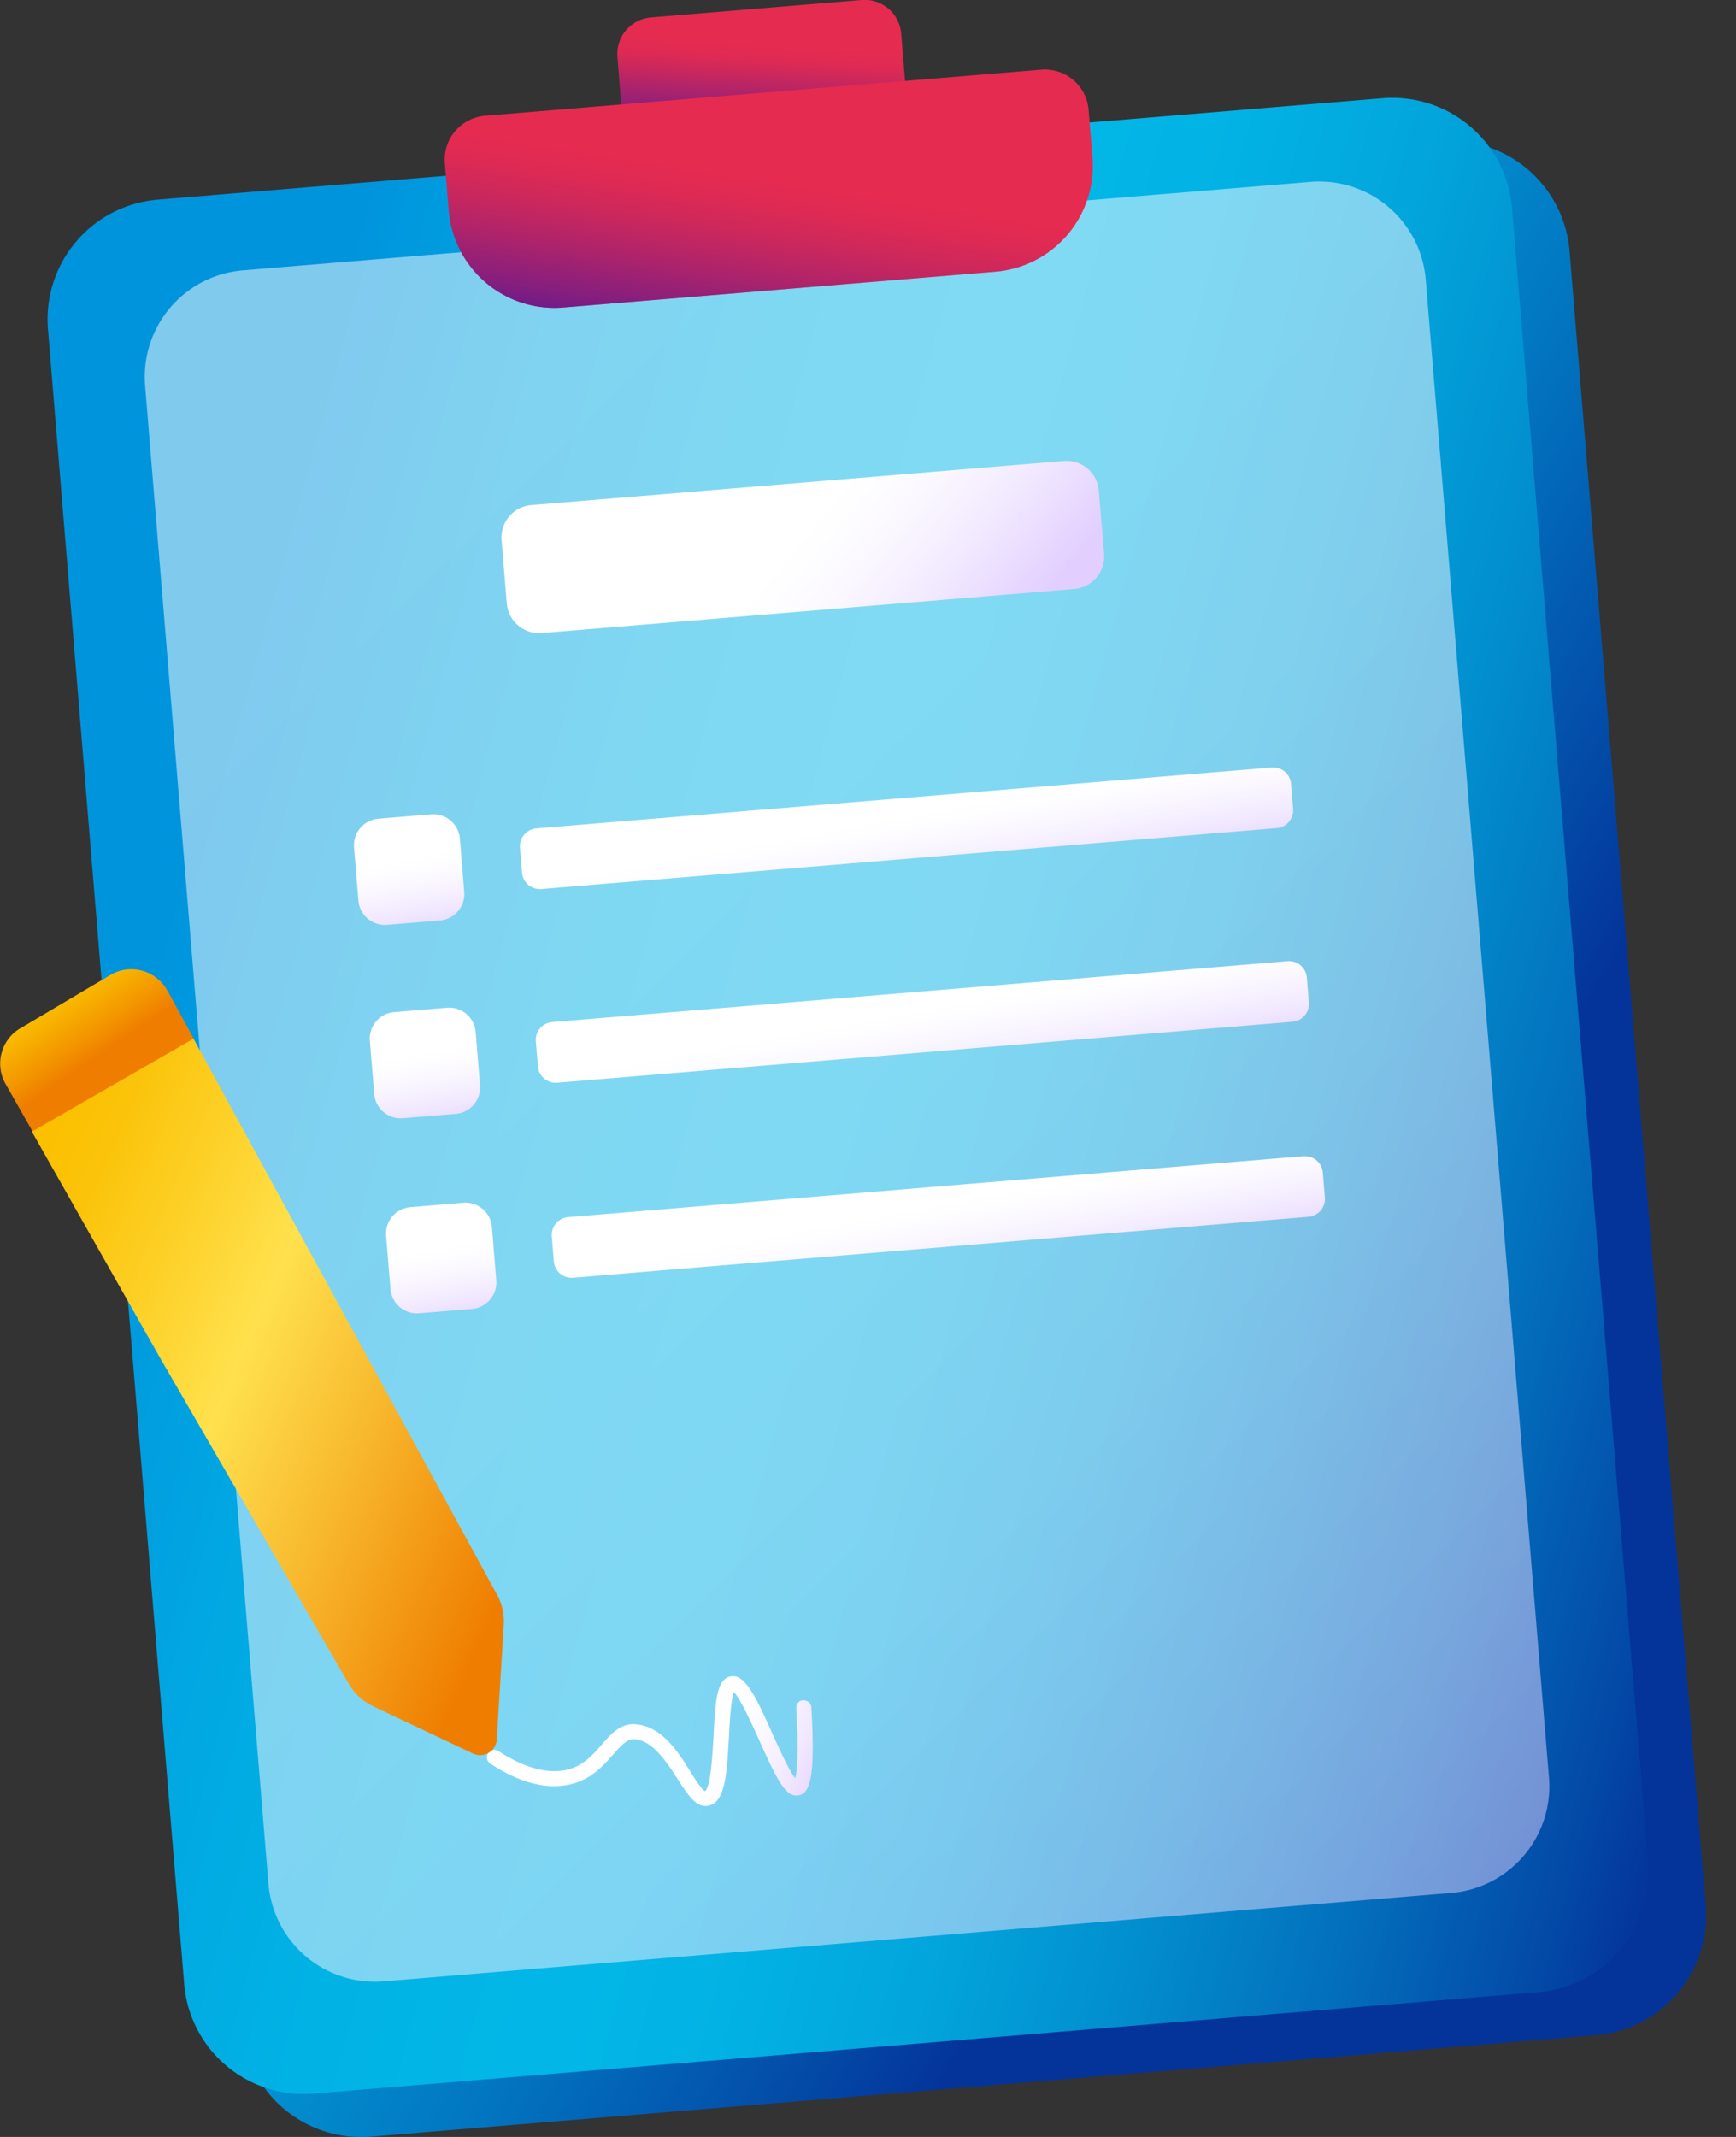 <svg xmlns="http://www.w3.org/2000/svg" width="39" height="48" fill="none" viewBox="0 0 39 48"><rect x="0" y="0" width="39" height="48" fill="#333333" stroke="none"/><g clip-path="url(#clip0_789_53987)"><path fill="url(#paint0_linear_789_53987)" d="M32.356 3.172 4.832 5.452A2.698 2.698 0 0 0 2.37 8.365l3.06 37.16a2.695 2.695 0 0 0 2.904 2.469l27.524-2.28a2.698 2.698 0 0 0 2.462-2.913L35.261 5.64a2.695 2.695 0 0 0-2.905-2.469Z"/><path fill="url(#paint1_linear_789_53987)" d="M31.064 2.206 3.54 4.485a2.698 2.698 0 0 0-2.462 2.913l3.059 37.16a2.695 2.695 0 0 0 2.905 2.469l27.524-2.28a2.698 2.698 0 0 0 2.462-2.913l-3.06-37.16a2.695 2.695 0 0 0-2.904-2.468Z"/><path fill="url(#paint2_linear_789_53987)" d="M29.442 4.086 5.452 6.073A2.403 2.403 0 0 0 3.26 8.667l2.77 33.64a2.4 2.4 0 0 0 2.587 2.198l23.99-1.986a2.403 2.403 0 0 0 2.191-2.594L32.03 6.285a2.4 2.4 0 0 0-2.587-2.199Z" opacity=".5"/><path fill="#E62B50" d="M14.87 3.39 19.604 3a.824.824 0 0 0 .752-.89L20.245.754A.823.823 0 0 0 19.358 0l-4.736.392a.824.824 0 0 0-.751.89l.111 1.355a.823.823 0 0 0 .887.754Z"/><path fill="url(#paint3_linear_789_53987)" d="M14.87 3.39 19.604 3a.824.824 0 0 0 .752-.89L20.245.754A.823.823 0 0 0 19.358 0l-4.736.392a.824.824 0 0 0-.751.89l.111 1.355a.823.823 0 0 0 .887.754Z"/><path fill="#E62B50" d="m22.368 6.103-9.72.805a2.384 2.384 0 0 1-2.567-2.182l-.088-1.06a.99.99 0 0 1 .901-1.066l12.499-1.035a.988.988 0 0 1 1.063.903l.087 1.06a2.386 2.386 0 0 1-2.175 2.575Z"/><path fill="url(#paint4_linear_789_53987)" d="m22.368 6.103-9.72.805a2.384 2.384 0 0 1-2.567-2.182l-.088-1.06a.99.99 0 0 1 .901-1.066l12.499-1.035a.988.988 0 0 1 1.063.903l.087 1.06a2.386 2.386 0 0 1-2.175 2.575Z"/><path fill="url(#paint5_linear_789_53987)" d="m23.9 10.355-11.966.991a.73.73 0 0 0-.666.788l.117 1.418c.033.402.385.7.785.668l11.967-.991a.73.73 0 0 0 .666-.788l-.117-1.418a.729.729 0 0 0-.786-.668Z"/><path fill="url(#paint6_linear_789_53987)" d="m28.57 17.24-16.52 1.368a.403.403 0 0 0-.368.435l.046.559a.402.402 0 0 0 .434.368l16.52-1.368a.403.403 0 0 0 .368-.435l-.046-.558a.402.402 0 0 0-.434-.369Z"/><path fill="url(#paint7_linear_789_53987)" d="m9.688 18.292-1.189.098a.598.598 0 0 0-.545.645l.098 1.192c.027.33.315.574.643.547l1.189-.098a.597.597 0 0 0 .545-.645l-.098-1.192a.597.597 0 0 0-.643-.547Z"/><path fill="url(#paint8_linear_789_53987)" d="m28.926 21.59-16.52 1.368a.402.402 0 0 0-.368.435l.046.558a.402.402 0 0 0 .433.369l16.521-1.369a.403.403 0 0 0 .367-.434l-.046-.559a.402.402 0 0 0-.433-.368Z"/><path fill="url(#paint9_linear_789_53987)" d="m10.043 22.636-1.189.098a.597.597 0 0 0-.545.645l.098 1.192c.027.33.315.574.643.547l1.189-.098a.598.598 0 0 0 .545-.646l-.098-1.192a.597.597 0 0 0-.643-.546Z"/><path fill="url(#paint10_linear_789_53987)" d="m29.284 25.97-16.52 1.369a.403.403 0 0 0-.368.435l.046.558a.402.402 0 0 0 .434.368l16.52-1.368a.403.403 0 0 0 .368-.434l-.046-.559a.402.402 0 0 0-.434-.368Z"/><path fill="url(#paint11_linear_789_53987)" d="m10.407 27.016-1.188.099a.597.597 0 0 0-.545.645l.098 1.192c.027.33.315.574.643.547l1.189-.098a.598.598 0 0 0 .545-.646l-.098-1.192a.597.597 0 0 0-.644-.547Z"/><path fill="url(#paint12_linear_789_53987)" d="M15.227 39.967c-.245-.378-.546-.85-.947-.9-.182-.019-.302.113-.509.346-.2.227-.452.516-.866.642-.553.164-1.186.02-1.89-.44a.172.172 0 0 1-.05-.233.17.17 0 0 1 .233-.05c.615.402 1.16.534 1.607.402.32-.094.514-.32.709-.541.213-.246.433-.504.797-.46.565.063.916.61 1.193 1.052.106.17.27.428.332.447.132-.082.17-.838.195-1.24.037-.769.069-1.272.376-1.335.32-.07.565.428.96 1.316.151.327.358.799.496.969.038-.139.088-.529.026-1.574 0-.094.062-.176.157-.176.094 0 .175.063.181.157.095 1.587-.03 1.927-.282 1.977-.289.063-.49-.353-.879-1.215-.163-.365-.433-.957-.577-1.102-.07.158-.094.655-.113 1.001-.044.787-.075 1.467-.452 1.549-.038.006-.07.012-.1.006-.226-.019-.39-.277-.597-.598Z"/><path fill="url(#paint13_linear_789_53987)" d="m3.76 22.247.596 1.089L.734 25.42l-.608-1.07c-.252-.441-.1-1.001.332-1.253L2.48 21.9a.923.923 0 0 1 1.28.352v-.006Z"/><path fill="url(#paint14_linear_789_53987)" d="m4.35 23.336 6.829 12.508c.107.202.15.428.138.655l-.157 2.575a.375.375 0 0 1-.534.314L8.38 38.325a1.277 1.277 0 0 1-.546-.504l-4.268-7.372-2.85-5.03 3.622-2.083h.013Z"/></g><defs><linearGradient id="paint0_linear_789_53987" x1="3.909" x2="30.314" y1="15.66" y2="31.505" gradientUnits="userSpaceOnUse"><stop stop-color="#0094DD"/><stop offset=".09" stop-color="#01A7E2"/><stop offset=".18" stop-color="#01B3E5"/><stop offset=".28" stop-color="#02B7E7"/><stop offset=".38" stop-color="#02AFE2"/><stop offset=".53" stop-color="#0299D5"/><stop offset=".72" stop-color="#0276C1"/><stop offset=".93" stop-color="#0346A4"/><stop offset="1" stop-color="#04349A"/></linearGradient><linearGradient id="paint1_linear_789_53987" x1="3.825" x2="40.373" y1="20.423" y2="30.437" gradientUnits="userSpaceOnUse"><stop stop-color="#0094DD"/><stop offset=".13" stop-color="#01A7E2"/><stop offset=".26" stop-color="#01B3E5"/><stop offset=".4" stop-color="#02B7E7"/><stop offset=".49" stop-color="#02B2E4"/><stop offset=".6" stop-color="#02A5DC"/><stop offset=".71" stop-color="#028FCF"/><stop offset=".83" stop-color="#0370BD"/><stop offset=".95" stop-color="#0349A6"/><stop offset="1" stop-color="#04349A"/></linearGradient><linearGradient id="paint2_linear_789_53987" x1="5.005" x2="36.246" y1="10.039" y2="41.61" gradientUnits="userSpaceOnUse"><stop offset=".12" stop-color="#fff"/><stop offset=".46" stop-color="#FDFCFF"/><stop offset=".66" stop-color="#F8F4FF"/><stop offset=".83" stop-color="#EFE5FF"/><stop offset=".99" stop-color="#E3D1FF"/><stop offset="1" stop-color="#E2CFFF"/></linearGradient><linearGradient id="paint3_linear_789_53987" x1="16.976" x2="17.155" y1="3.658" y2=".997" gradientUnits="userSpaceOnUse"><stop offset=".12" stop-color="#4F1798"/><stop offset=".48" stop-color="#4F1798" stop-opacity=".49"/><stop offset=".75" stop-color="#4F1798" stop-opacity=".17"/><stop offset=".88" stop-color="#4F1798" stop-opacity=".04"/><stop offset="1" stop-color="#4F1798" stop-opacity="0"/></linearGradient><linearGradient id="paint4_linear_789_53987" x1="16.454" x2="17.228" y1="8.86" y2="3.977" gradientUnits="userSpaceOnUse"><stop offset=".12" stop-color="#4F1798"/><stop offset=".34" stop-color="#4F1798" stop-opacity=".64"/><stop offset=".55" stop-color="#4F1798" stop-opacity=".37"/><stop offset=".73" stop-color="#4F1798" stop-opacity=".17"/><stop offset=".89" stop-color="#4F1798" stop-opacity=".04"/><stop offset="1" stop-color="#4F1798" stop-opacity="0"/></linearGradient><linearGradient id="paint5_linear_789_53987" x1="17.369" x2="21.794" y1="11.73" y2="15.388" gradientUnits="userSpaceOnUse"><stop offset=".12" stop-color="#fff"/><stop offset=".36" stop-color="#FBF9FF"/><stop offset=".67" stop-color="#F1E8FF"/><stop offset="1" stop-color="#E2CFFF"/></linearGradient><linearGradient id="paint6_linear_789_53987" x1="20.258" x2="20.741" y1="18.017" y2="20.642" gradientUnits="userSpaceOnUse"><stop offset=".12" stop-color="#fff"/><stop offset=".36" stop-color="#FBF9FF"/><stop offset=".67" stop-color="#F1E8FF"/><stop offset="1" stop-color="#E2CFFF"/></linearGradient><linearGradient id="paint7_linear_789_53987" x1="9.107" x2="9.509" y1="19.041" y2="21.218" gradientUnits="userSpaceOnUse"><stop offset=".12" stop-color="#fff"/><stop offset=".36" stop-color="#FBF9FF"/><stop offset=".67" stop-color="#F1E8FF"/><stop offset="1" stop-color="#E2CFFF"/></linearGradient><linearGradient id="paint8_linear_789_53987" x1="20.613" x2="21.097" y1="22.367" y2="24.992" gradientUnits="userSpaceOnUse"><stop offset=".12" stop-color="#fff"/><stop offset=".36" stop-color="#FBF9FF"/><stop offset=".67" stop-color="#F1E8FF"/><stop offset="1" stop-color="#E2CFFF"/></linearGradient><linearGradient id="paint9_linear_789_53987" x1="9.463" x2="9.864" y1="23.391" y2="25.568" gradientUnits="userSpaceOnUse"><stop offset=".12" stop-color="#fff"/><stop offset=".36" stop-color="#FBF9FF"/><stop offset=".67" stop-color="#F1E8FF"/><stop offset="1" stop-color="#E2CFFF"/></linearGradient><linearGradient id="paint10_linear_789_53987" x1="20.978" x2="21.461" y1="26.747" y2="29.366" gradientUnits="userSpaceOnUse"><stop offset=".12" stop-color="#fff"/><stop offset=".36" stop-color="#FBF9FF"/><stop offset=".67" stop-color="#F1E8FF"/><stop offset="1" stop-color="#E2CFFF"/></linearGradient><linearGradient id="paint11_linear_789_53987" x1="9.827" x2="10.229" y1="27.772" y2="29.949" gradientUnits="userSpaceOnUse"><stop offset=".12" stop-color="#fff"/><stop offset=".36" stop-color="#FBF9FF"/><stop offset=".67" stop-color="#F1E8FF"/><stop offset="1" stop-color="#E2CFFF"/></linearGradient><linearGradient id="paint12_linear_789_53987" x1="15.66" x2="18.481" y1="39.413" y2="40.653" gradientUnits="userSpaceOnUse"><stop offset=".12" stop-color="#fff"/><stop offset=".36" stop-color="#FBF9FF"/><stop offset=".67" stop-color="#F1E8FF"/><stop offset="1" stop-color="#E2CFFF"/></linearGradient><linearGradient id="paint13_linear_789_53987" x1="1.225" x2="2.289" y1="22.319" y2="23.891" gradientUnits="userSpaceOnUse"><stop stop-color="#FBC000"/><stop offset=".22" stop-color="#F8B400"/><stop offset=".62" stop-color="#F39600"/><stop offset=".91" stop-color="#EF7D00"/></linearGradient><linearGradient id="paint14_linear_789_53987" x1=".009" x2="13.566" y1="28.053" y2="34.024" gradientUnits="userSpaceOnUse"><stop stop-color="#FBC000"/><stop offset=".09" stop-color="#FBC40B"/><stop offset=".24" stop-color="#FDD129"/><stop offset=".4" stop-color="#FFE14D"/><stop offset=".61" stop-color="#F8BA2F"/><stop offset=".91" stop-color="#EF7D00"/></linearGradient><clipPath id="clip0_789_53987"><path fill="#fff" d="M0 0h38.326v48H0z"/></clipPath></defs></svg>